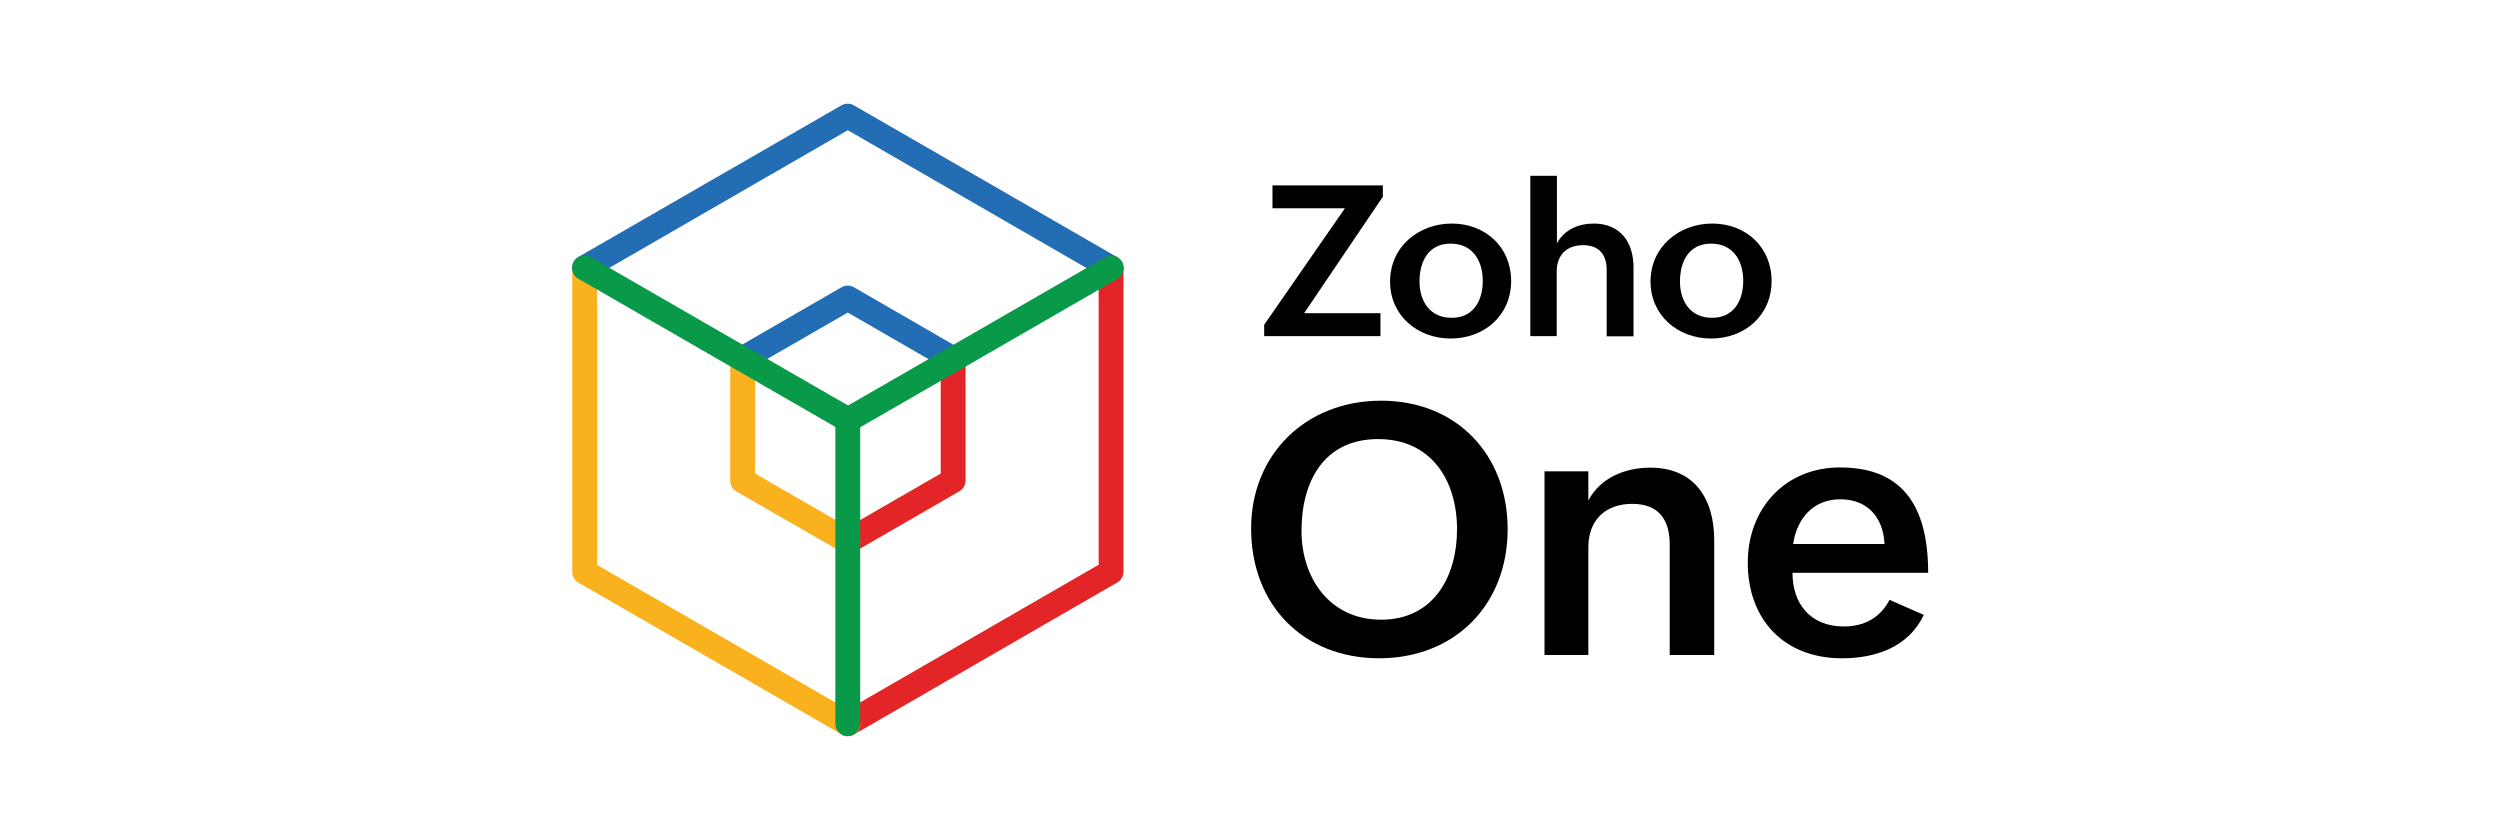 <svg width="210" height="70" viewBox="0 0 210 70" fill="none" xmlns="http://www.w3.org/2000/svg">
<g clip-path="url(#clip0_3978_24162)">
<path d="M105.094 44.395C105.094 38.184 109.674 33.658 116.014 33.658C122.354 33.658 126.642 38.184 126.642 44.45C126.642 50.808 122.207 55.297 115.831 55.297C109.436 55.279 105.094 50.79 105.094 44.395ZM122.391 44.468C122.391 40.346 120.229 36.883 115.758 36.883C111.25 36.883 109.326 40.382 109.326 44.596C109.326 48.554 111.69 52.054 116.014 52.054C120.467 52.054 122.391 48.371 122.391 44.468Z" fill="black"/>
<path d="M129.738 39.594H133.421V42.05C134.411 40.144 136.481 39.283 138.625 39.283C142.326 39.283 143.994 41.885 143.994 45.384V55.022H140.256V45.751C140.256 43.589 139.285 42.324 137.104 42.324C134.795 42.324 133.421 43.754 133.421 45.971V55.022H129.738V39.594Z" fill="black"/>
<path d="M161.599 51.651C160.317 54.363 157.55 55.297 154.728 55.297C149.872 55.297 146.812 52.054 146.812 47.254C146.812 42.746 149.927 39.265 154.563 39.265C159.547 39.265 161.966 42.178 161.966 48.115H150.569C150.569 50.717 152.071 52.622 154.875 52.622C156.542 52.622 157.916 51.944 158.722 50.387L161.599 51.651ZM158.301 45.696C158.191 43.369 156.78 41.94 154.6 41.94C152.291 41.94 150.935 43.571 150.624 45.696H158.301Z" fill="black"/>
<path d="M106.191 27.281L112.971 17.497H106.888V15.573H116.159V16.526L109.545 26.31H115.958V28.234H106.191V27.281Z" fill="black"/>
<path d="M121.951 18.779C124.773 18.779 126.935 20.758 126.935 23.599C126.935 26.512 124.663 28.436 121.859 28.436C119.038 28.436 116.766 26.475 116.766 23.654C116.766 20.722 119.166 18.779 121.951 18.779ZM124.553 23.599C124.553 21.894 123.692 20.465 121.859 20.465C119.99 20.465 119.239 21.949 119.239 23.654C119.239 25.302 120.119 26.695 121.914 26.695C123.783 26.713 124.553 25.229 124.553 23.599Z" fill="black"/>
<path d="M128.565 14.767H130.782V20.447C131.387 19.293 132.596 18.78 133.879 18.78C136.096 18.78 137.214 20.337 137.214 22.444V28.253H134.96V22.664C134.96 21.326 134.264 20.594 132.981 20.594C131.552 20.594 130.764 21.473 130.764 22.792V28.234H128.547V14.767H128.565Z" fill="black"/>
<path d="M143.83 18.779C146.652 18.779 148.814 20.758 148.814 23.599C148.814 26.512 146.542 28.436 143.738 28.436C140.917 28.436 138.645 26.475 138.645 23.654C138.645 20.722 141.045 18.779 143.83 18.779ZM146.432 23.599C146.432 21.894 145.571 20.465 143.738 20.465C141.869 20.465 141.118 21.949 141.118 23.654C141.118 25.302 141.998 26.695 143.793 26.695C145.644 26.713 146.432 25.229 146.432 23.599Z" fill="black"/>
<path d="M71.214 61.838C70.848 61.838 70.5 61.655 70.316 61.325C70.023 60.831 70.206 60.189 70.701 59.896L92.286 47.437V22.499C92.286 21.913 92.762 21.455 93.33 21.455C93.898 21.455 94.374 21.913 94.374 22.499V48.023C94.374 48.389 94.173 48.737 93.861 48.921L71.746 61.692C71.562 61.783 71.379 61.838 71.214 61.838Z" fill="#E42527"/>
<path d="M71.212 61.838C71.029 61.838 70.864 61.783 70.699 61.692L48.583 48.939C48.254 48.756 48.07 48.407 48.07 48.041V22.517C48.07 21.931 48.528 21.473 49.115 21.473C49.701 21.473 50.159 21.931 50.159 22.517V47.455L71.744 59.914C72.238 60.207 72.403 60.849 72.128 61.343C71.909 61.655 71.56 61.838 71.212 61.838Z" fill="#F9B21D"/>
<path d="M93.31 23.543C93.127 23.543 92.962 23.488 92.797 23.397L71.213 10.937L49.628 23.397C49.134 23.69 48.492 23.507 48.199 23.012C47.906 22.517 48.089 21.876 48.584 21.583L70.681 8.848C71.011 8.665 71.396 8.665 71.726 8.848L93.842 21.601C94.336 21.894 94.501 22.536 94.227 23.03C94.025 23.36 93.677 23.543 93.31 23.543Z" fill="#226DB4"/>
<path d="M71.214 46.52C70.848 46.52 70.5 46.337 70.316 46.007C70.023 45.513 70.206 44.871 70.701 44.578L79.02 39.778V30.158C79.02 29.59 79.496 29.113 80.064 29.113C80.632 29.113 81.109 29.59 81.109 30.158V40.364C81.109 40.73 80.907 41.078 80.596 41.262L71.746 46.374C71.562 46.484 71.379 46.52 71.214 46.52Z" fill="#E42527"/>
<path d="M71.216 46.52C71.033 46.52 70.868 46.465 70.703 46.374L61.853 41.28C61.523 41.097 61.34 40.749 61.34 40.382V30.176C61.34 29.608 61.816 29.132 62.384 29.132C62.952 29.132 63.429 29.608 63.429 30.176V39.778L71.747 44.578C72.242 44.871 72.407 45.513 72.132 46.007C71.912 46.337 71.564 46.52 71.216 46.52Z" fill="#F9B21D"/>
<path d="M80.047 31.202C79.864 31.202 79.699 31.147 79.534 31.056L71.215 26.255L62.878 31.056C62.384 31.349 61.742 31.166 61.449 30.671C61.156 30.176 61.339 29.535 61.834 29.242L70.684 24.13C71.014 23.946 71.398 23.946 71.728 24.13L80.578 29.242C81.073 29.535 81.238 30.176 80.963 30.671C80.762 31.019 80.413 31.202 80.047 31.202Z" fill="#226DB4"/>
<path d="M71.213 36.315C71.029 36.315 70.864 36.26 70.699 36.168L48.584 23.415C48.089 23.122 47.924 22.481 48.199 21.986C48.492 21.491 49.133 21.326 49.628 21.601L71.744 34.354C72.239 34.647 72.403 35.288 72.129 35.783C71.909 36.131 71.561 36.315 71.213 36.315Z" fill="#089949"/>
<path d="M71.214 36.314C70.848 36.314 70.5 36.131 70.316 35.801C70.023 35.307 70.206 34.665 70.701 34.372L92.817 21.619C93.312 21.326 93.953 21.509 94.246 22.004C94.539 22.499 94.356 23.14 93.861 23.433L71.746 36.186C71.562 36.259 71.379 36.314 71.214 36.314Z" fill="#089949"/>
<path d="M71.212 61.838C70.644 61.838 70.168 61.362 70.168 60.794V35.27C70.168 34.702 70.644 34.226 71.212 34.226C71.78 34.226 72.257 34.702 72.257 35.27V60.794C72.239 61.362 71.78 61.838 71.212 61.838Z" fill="#089949"/>
</g>
<defs>
<clipPath id="clip0_3978_24162">
<rect width="118" height="54.236" fill="white" transform="translate(45.727 8.152)"/>
</clipPath>
</defs>
</svg>
